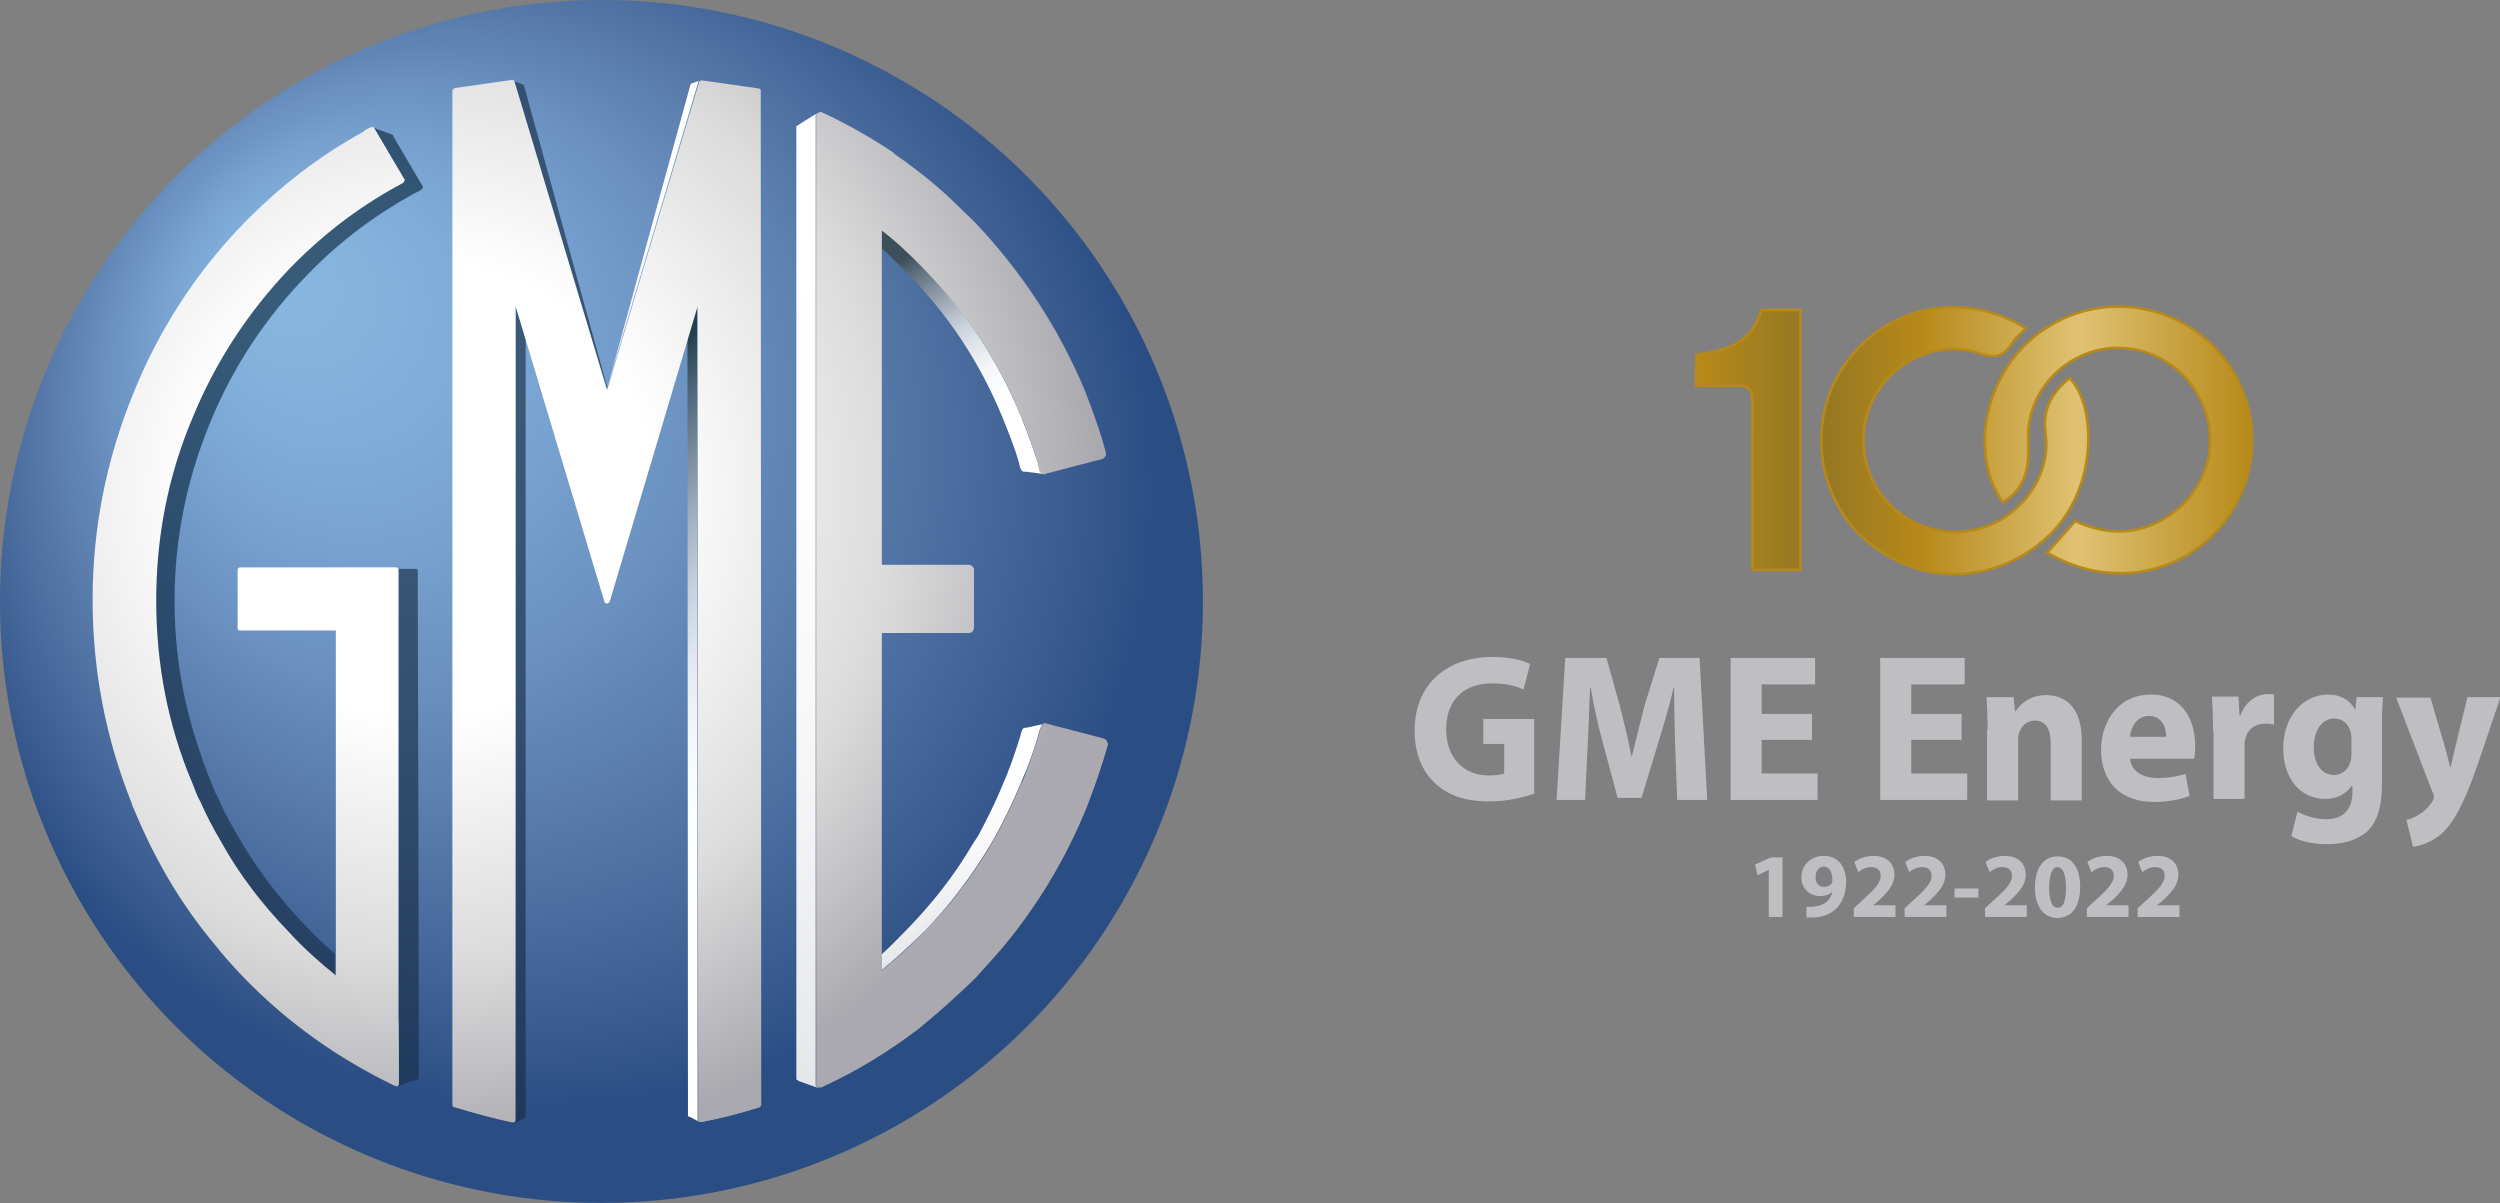 <?xml version="1.0" encoding="utf-8"?>
<!-- Generator: Adobe Illustrator 23.0.3, SVG Export Plug-In . SVG Version: 6.00 Build 0)  -->
<svg version="1.1" id="Capa_1" xmlns="http://www.w3.org/2000/svg" xmlns:xlink="http://www.w3.org/1999/xlink" x="0px" y="0px"
	 viewBox="0 0 491.3 236.5" style="enable-background:new 0 0 491.3 236.5;" xml:space="preserve">
<rect x="0" y="0" width="491.3" height="236.5" fill="#808080" stroke="none"/>
<style type="text/css">
	.st0{fill:url(#SVGID_1_);stroke:#B78919;stroke-width:0.512;stroke-miterlimit:10;}
	.st1{fill:url(#SVGID_2_);}
	.st2{opacity:0.65;}
	.st3{fill:#182E46;}
	.st4{fill:url(#SVGID_3_);}
	.st5{fill:url(#SVGID_4_);}
	.st6{fill:url(#SVGID_5_);}
	.st7{fill:url(#SVGID_6_);}
	.st8{fill:url(#SVGID_7_);}
	.st9{fill:url(#SVGID_8_);}
	.st10{fill:url(#SVGID_9_);}
	.st11{fill:url(#SVGID_10_);}
	.st12{fill:url(#SVGID_11_);}
	.st13{fill:#BFBFC3;}
</style>
<linearGradient id="SVGID_1_" gradientUnits="userSpaceOnUse" x1="333.283" y1="86.484" x2="442.543" y2="86.484">
	<stop  offset="5.986966e-03" style="stop-color:#B78919"/>
	<stop  offset="0.21" style="stop-color:#917624"/>
	<stop  offset="0.404" style="stop-color:#B78919"/>
	<stop  offset="0.687" style="stop-color:#DFC273"/>
	<stop  offset="1" style="stop-color:#B78919"/>
</linearGradient>
<path class="st0" d="M402.3,108.6c12.3,7.3,27,4.5,35.1-6.4c8-10.8,6.6-25.8-3.3-35c-9.9-9.1-24.9-9.3-35.1-0.4
	c-9.3,8.2-11.8,22.9-5.4,31.9c4.8-2.9,5.2-7.3,5-12.5c-0.3-8.5,6-15.8,14.2-17.5c8.5-1.7,17.1,3.1,20.3,11.3
	c3.1,8,0.2,16.8-7.1,21.5c-5.9,3.8-12,3.7-18.2,0.9C406,104.5,404.3,106.4,402.3,108.6z M398.1,64.5C386,57,370.9,60,362.8,71.3
	c-7.9,10.8-6,26.7,4.3,35.2c10.8,9.1,26.1,8.2,36-1.7c9.2-9.2,8.9-25.2,3.6-30.5c-3.5,2.9-5.4,6.1-4.7,11.1c1,7-3.5,14.3-10.1,17.4
	c-6.7,3.2-14.8,1.9-20.2-3.3c-5.9-5.7-7.2-14.7-3.2-21.8c4.2-7.3,12.7-10.9,20.7-8.2c2.9,1,4.6,0.5,6.1-1.9
	C396,66.5,397,65.7,398.1,64.5z M333.3,75.8c2.9,0,5.4,0.1,7.8,0c2.6-0.2,3.3,0.9,3.3,3.4c-0.1,9.1,0,18.2,0,27.2c0,1.9,0,3.8,0,5.6
	c3.5,0,6.4,0,9.4,0c0-17.2,0-34.1,0-51.1c-2.7,0-5.1,0-7.7,0c-1.7,6.7-7.1,8-12.7,8.8C333.3,71.8,333.3,73.5,333.3,75.8z"/>
<g>
	<g>
		
			<radialGradient id="SVGID_2_" cx="107.283" cy="97.751" r="120.24" fx="53.185" fy="53.179" gradientUnits="userSpaceOnUse">
			<stop  offset="0" style="stop-color:#87B6E1"/>
			<stop  offset="0.133" style="stop-color:#83B2DD"/>
			<stop  offset="0.302" style="stop-color:#7AA5D2"/>
			<stop  offset="0.491" style="stop-color:#6A91C0"/>
			<stop  offset="0.694" style="stop-color:#5577A8"/>
			<stop  offset="0.907" style="stop-color:#3A5B8F"/>
			<stop  offset="1" style="stop-color:#2A4E84"/>
		</radialGradient>
		<circle class="st1" cx="118.2" cy="118.2" r="118.2"/>
		<g class="st2">
			<path class="st3" d="M100.9,15.9c0.2,0,0.2,0,0.2,0.2l18.2,60.5v-0.6L103,16.9v-0.1l0,0l0,0c0-0.1,0-0.1-0.1-0.1l-0.1-0.1h-0.1
				L100.9,15.9C100.9,15.9,100.9,15.9,100.9,15.9z"/>
			<linearGradient id="SVGID_3_" gradientUnits="userSpaceOnUse" x1="58.716" y1="92.934" x2="82.218" y2="135.802">
				<stop  offset="0" style="stop-color:#001C32;stop-opacity:0.9"/>
				<stop  offset="1" style="stop-color:#172E47"/>
			</linearGradient>
			<path class="st4" d="M83.1,36.8c0-0.2,0-0.3-0.1-0.3l-5.7-9.7c0-0.1,0-0.2-0.1-0.2v-0.1l-3.8-1.4c0.1,0,0.1,0,0.1,0.1l5.7,9.9
				c0.1,0,0.1,0.1,0.1,0.3c0,0.1,0,0.2-0.1,0.2c0,0.1-0.1,0.1-0.1,0.2c-0.4,0.2-0.9,0.4-1.2,0.7l0,0c0,0-0.1,0-0.1,0.1
				C70,40.7,63,46.1,56.7,52.7C48.5,61.3,42.1,71,37.6,82.1c-4.7,11.4-7.1,23.4-7.1,35.8s2.4,24.5,7.1,35.8c0.5,1.3,1,2.6,1.6,3.8
				c1.1,2.7,2.6,5.3,4,7.8c3.7,6.5,8.2,12.4,13.4,17.7c2.9,3.1,6,6,9.2,8.6v-4.2c-1.9-1.6-3.7-3.3-5.4-5.1
				c-5.2-5.3-9.7-11.2-13.3-17.4c-1.5-2.6-3-5.1-4.1-7.8c-0.7-1.2-1.1-2.4-1.6-3.6c-0.8-1.9-1.5-3.8-2.1-5.7c-3.3-9.5-5-19.4-5-29.7
				c0-12.2,2.4-24,7.1-35.3c4.5-10.9,10.9-20.5,19.1-28.9c6.3-6.5,13.3-11.7,21.1-16h0.1c0.4-0.3,0.9-0.4,1.2-0.7
				c0-0.1,0.1-0.1,0.1-0.2C83.1,36.9,83.1,36.9,83.1,36.8z"/>
			<path class="st3" d="M82.1,112.2c0-0.1,0-0.2-0.1-0.3c-0.1-0.1-0.2-0.1-0.4-0.1h-3.3c0,0,0,0.1,0,0.2l0.1,88.1v12.8
				c0,0.1-0.1,0.2-0.1,0.4c-0.1,0-0.1,0.1-0.2,0.1c-0.2,0-0.3,0-0.4,0l0.1,0.2c1.2-0.5,2.1-0.8,2.8-1c0.4-0.1,0.6-0.2,0.9-0.2
				c0.1-0.1,0.2-0.1,0.2-0.1c0.2,0,0.2-0.1,0.3-0.1c0.1-0.1,0.1-0.1,0.2-0.2c0-0.1,0.1-0.2,0.1-0.3v-12.7L82.1,112.2z"/>
			<path class="st3" d="M118.9,118.5L118.9,118.5l-17.5-58.2v159.9c0,0.1,0,0.3-0.1,0.4c0,0-0.1,0.1-0.2,0.1c-0.1,0-0.2,0-0.3,0
				c-3.8-0.7-7.7-1.7-11.5-2.9c-0.1-0.1-0.1-0.1-0.2-0.3c0-0.1-0.1-0.1-0.1-0.2c0,0.1,0.1,0.2,0.1,0.3c0.1,0.1,0.1,0.2,0.2,0.2
				c3.8,1.1,7.7,2.2,11.5,3c0.1,0,0.2,0,0.3-0.1h0.2l1.7-1c0.1,0,0.2,0,0.2,0c0.1-0.1,0.1-0.3,0.1-0.3V66.5L118.9,118.5z"/>
		</g>
		<g>
			<linearGradient id="SVGID_4_" gradientUnits="userSpaceOnUse" x1="117.274" y1="27.504" x2="139.251" y2="64.081">
				<stop  offset="0" style="stop-color:#FFFFFF"/>
				<stop  offset="0.355" style="stop-color:#FEFEFE"/>
				<stop  offset="0.661" style="stop-color:#F6F6F7"/>
				<stop  offset="0.949" style="stop-color:#E8E9EB"/>
				<stop  offset="1" style="stop-color:#E4E6E9"/>
			</linearGradient>
			<path class="st5" d="M137.3,15.9l-1.6,0.6l0.1,0.1h-0.1L119.4,76L137.3,15.9L137.3,15.9z"/>
			<linearGradient id="SVGID_5_" gradientUnits="userSpaceOnUse" x1="178.375" y1="49.953" x2="198.655" y2="83.704">
				<stop  offset="1.197570e-02" style="stop-color:#3E4F5C"/>
				<stop  offset="7.927815e-02" style="stop-color:#576876"/>
				<stop  offset="0.193" style="stop-color:#7E8B98"/>
				<stop  offset="0.311" style="stop-color:#A3ADBA"/>
				<stop  offset="0.432" style="stop-color:#C5CDD6"/>
				<stop  offset="0.557" style="stop-color:#E0E5EA"/>
				<stop  offset="0.689" style="stop-color:#F3F5F7"/>
				<stop  offset="0.831" style="stop-color:#FDFEFE"/>
				<stop  offset="1" style="stop-color:#FFFFFF"/>
			</linearGradient>
			<path class="st6" d="M173.3,48.8c1.6,1.4,3.1,3,4.7,4.6c8.2,8.2,14.5,17.7,19,28.6l0,0c1.2,3,2.4,5.9,3.3,9.1
				c0,0.2,0.1,0.6,0.2,0.9c0.1,0.2,0.2,0.5,0.5,0.6v0.1h0.1c0.2,0,0.3,0,0.5,0l3.9,0.5V93c-0.2,0.1-0.5,0.1-0.7,0
				c-0.3-0.2-0.4-0.4-0.5-0.6c-0.1-0.4-0.2-0.7-0.2-1c-1-3.1-2.1-6.2-3.3-9.2l0,0C196.3,71.2,190,61.5,181.9,53
				c-2.8-2.9-5.5-5.4-8.6-7.8V48.8z"/>
			<linearGradient id="SVGID_6_" gradientUnits="userSpaceOnUse" x1="117.01" y1="48.442" x2="201.639" y2="189.29">
				<stop  offset="0" style="stop-color:#FFFFFF"/>
				<stop  offset="0.355" style="stop-color:#FEFEFE"/>
				<stop  offset="0.661" style="stop-color:#F6F6F7"/>
				<stop  offset="0.949" style="stop-color:#E8E9EB"/>
				<stop  offset="1" style="stop-color:#E4E6E9"/>
			</linearGradient>
			<path class="st7" d="M156.5,24.8L156.5,24.8v187.3c0,0,0.1,0.1,0.2,0.2h0.1c0.1,0.1,0.2,0.1,0.2,0.2c0.1,0,0.1,0,0.1,0l3.7,1.3
				v-0.1c-0.2-0.1-0.4-0.2-0.5-0.4V22.4L156.5,24.8L156.5,24.8z"/>
			<linearGradient id="SVGID_7_" gradientUnits="userSpaceOnUse" x1="181.962" y1="154.613" x2="195.603" y2="177.315">
				<stop  offset="0" style="stop-color:#FFFFFF"/>
				<stop  offset="0.355" style="stop-color:#FEFEFE"/>
				<stop  offset="0.661" style="stop-color:#F6F6F7"/>
				<stop  offset="0.949" style="stop-color:#E8E9EB"/>
				<stop  offset="1" style="stop-color:#E4E6E9"/>
			</linearGradient>
			<path class="st8" d="M204.6,142.8c0-0.3,0.2-0.4,0.3-0.5l-3.1,0.7c-0.2,0-0.4,0-0.5,0.1h-0.2l0,0c-0.1,0.2-0.3,0.4-0.3,0.6
				c-0.2,0.4-0.2,0.6-0.3,1c-1,3.2-2.1,6.5-3.5,9.6l0,0c-1.4,3.5-3.1,6.8-4.8,10c-0.3,0.5-0.7,1-1,1.5c-3.6,6.2-8.1,11.9-13.3,17.2
				c-1.5,1.5-3,3.1-4.7,4.6v3.1c3.1-2.5,5.8-5.1,8.6-7.8c5.1-5.3,9.5-11.2,13.2-17.5c2.1-3.7,4-7.6,5.7-11.7l0,0
				c1.4-3.2,2.6-6.5,3.5-9.8C204.4,143.4,204.4,143.1,204.6,142.8z"/>
			<linearGradient id="SVGID_8_" gradientUnits="userSpaceOnUse" x1="161.617" y1="168.331" x2="99.175" y2="98.544">
				<stop  offset="6.034770e-02" style="stop-color:#FFFFFF"/>
				<stop  offset="0.249" style="stop-color:#FDFEFE"/>
				<stop  offset="0.383" style="stop-color:#F3F6F8"/>
				<stop  offset="0.5" style="stop-color:#E0E6EC"/>
				<stop  offset="0.607" style="stop-color:#C5CFDA"/>
				<stop  offset="0.707" style="stop-color:#A4B1C0"/>
				<stop  offset="0.802" style="stop-color:#7E8FA0"/>
				<stop  offset="0.893" style="stop-color:#576E80"/>
				<stop  offset="0.979" style="stop-color:#314A5A"/>
				<stop  offset="1" style="stop-color:#263F4F"/>
			</linearGradient>
			<path class="st9" d="M118.9,118.5c0.1,0.1,0.2,0.2,0.4,0.2c0.1,0,0.2-0.1,0.3-0.2c0,0,0.1-0.1,0.1-0.2l15.4-51.7l0.1,152.5
				c0,0,0,0.1,0,0.2v0.1h0.2c0,0,0,0,0.1,0.1c0.1,0,0.1,0,0.1,0l1.7,0.9c0,0,0,0,0.1,0c0.1,0.1,0.2,0.1,0.3,0.1
				c3.9-0.8,7.7-1.8,11.5-3c0,0,0.1-0.1,0.2-0.2c0-0.1,0.1-0.2,0.1-0.3c0,0.1-0.1,0.1-0.1,0.2c-0.1,0.2-0.2,0.2-0.2,0.3
				c-3.8,1.1-7.6,2.2-11.5,2.9c-0.1,0-0.2,0-0.3,0c-0.1,0-0.1-0.1-0.2-0.1c-0.1-0.1-0.1-0.3-0.1-0.4L137,60.2l-17.3,58.1l-0.1,0.2
				c-0.1,0-0.2,0.1-0.3,0.1C119.1,118.6,119,118.5,118.9,118.5c0,0,0-0.2-0.1-0.2C118.8,118.4,118.9,118.5,118.9,118.5z"/>
		</g>
		<g>
			<g>
				<g>
					<radialGradient id="SVGID_9_" cx="83.291" cy="96.172" r="132.512" gradientUnits="userSpaceOnUse">
						<stop  offset="0" style="stop-color:#FFFFFF"/>
						<stop  offset="0.337" style="stop-color:#FFFFFF"/>
						<stop  offset="0.699" style="stop-color:#DBDBDB"/>
						<stop  offset="1" style="stop-color:#AAA9AF"/>
					</radialGradient>
					<path class="st10" d="M217.5,145.6c-0.2-0.3-0.4-0.4-0.7-0.5l-11.1-2.9c-0.2-0.1-0.5-0.1-0.7,0c0,0.1,0,0.1-0.1,0.2
						c-0.2,0.1-0.3,0.2-0.3,0.5c-0.1,0.3-0.3,0.6-0.3,1c-1,3.3-2.1,6.6-3.4,9.8h-0.1c-1.7,4.1-3.6,8-5.7,11.7
						c-3.7,6.4-8.1,12.2-13.3,17.5c-2.7,2.8-5.4,5.3-8.5,7.8v-66.3h17.1c0.3,0,0.5-0.1,0.7-0.3c0.2-0.2,0.3-0.5,0.3-0.7V112
						c0-0.3-0.1-0.5-0.3-0.7c-0.2-0.2-0.4-0.3-0.7-0.3h-17.1V45.3c3.1,2.4,5.8,5,8.5,7.8c8.2,8.5,14.6,18.1,19,29.2h0.1
						c1.2,3.1,2.3,6.1,3.2,9.2c0,0.3,0.1,0.6,0.2,1c0,0.2,0.2,0.4,0.4,0.6c0.3,0.1,0.5,0.1,0.8,0l11.1-2.9c0.3-0.1,0.5-0.3,0.6-0.5
						c0.2-0.3,0.2-0.5,0.1-0.8c-1-4-2.5-7.9-4-11.9c-5.2-12.5-12.5-23.6-21.8-33.4c-1-1-1.9-1.8-2.8-2.7c-3.1-3.1-6.4-5.9-9.8-8.4
						c-1.1-0.9-2.3-1.6-3.3-2.4v-0.1c-4.5-3-9.1-5.6-14-7.9c-0.1,0-0.2-0.1-0.3-0.1c-0.1,0-0.2,0-0.3,0.1c-0.3,0-0.5,0.2-0.6,0.3
						v190.9c0.1,0.2,0.3,0.3,0.6,0.4c0.2,0.1,0.4,0,0.6-0.1c6.8-3.1,13.1-7,18.9-11.4c3.8-3.1,7.5-6.4,11.1-9.9c2.4-2.7,4.8-5.2,7-8
						c6.1-7.7,11.1-16.2,14.9-25.5c1.6-4.1,3.1-8.4,4.3-12.7C217.6,146.1,217.6,145.8,217.5,145.6z"/>
					<radialGradient id="SVGID_10_" cx="83.292" cy="96.165" r="132.515" gradientUnits="userSpaceOnUse">
						<stop  offset="0" style="stop-color:#FFFFFF"/>
						<stop  offset="0.337" style="stop-color:#FFFFFF"/>
						<stop  offset="0.699" style="stop-color:#DBDBDB"/>
						<stop  offset="1" style="stop-color:#AAA9AF"/>
					</radialGradient>
					<path class="st11" d="M149.5,17.7c-0.1-0.2-0.2-0.2-0.3-0.3L138,15.8c-0.2,0-0.3,0-0.4,0.1c-0.1,0-0.1,0-0.1,0.1
						c-0.1,0-0.1,0.1-0.1,0.1l-18.1,60.6L101.1,16c0-0.1,0-0.2-0.2-0.2c0,0,0,0-0.1-0.1h-0.2l-11.2,1.6c-0.2,0.1-0.3,0.1-0.3,0.3
						c-0.2,0-0.2,0.1-0.2,0.2v199.4c0,0,0,0.1,0.1,0.2s0.1,0.2,0.3,0.2c3.7,1.1,7.6,2.2,11.4,3c0.1,0,0.2,0,0.3-0.1
						c0.1,0,0.2,0,0.2-0.1c0.1-0.1,0.1-0.2,0.1-0.3v-160l17.5,58.2c0.1,0,0.1,0.2,0.1,0.2c0.2,0,0.2,0.1,0.4,0.1
						c0,0,0.1-0.1,0.3-0.1c0,0,0.1-0.2,0.2-0.2l17.3-58.1l0.1,159.8c0,0.1,0.1,0.3,0.1,0.4c0,0,0.1,0.1,0.2,0.1c0.1,0,0.2,0,0.3,0
						c3.9-0.7,7.7-1.7,11.5-2.9c0.1-0.1,0.2-0.1,0.2-0.3c0-0.1,0.1-0.1,0.1-0.2l-0.1-199.3C149.6,17.8,149.6,17.7,149.5,17.7z"/>
					<radialGradient id="SVGID_11_" cx="83.292" cy="96.166" r="132.513" gradientUnits="userSpaceOnUse">
						<stop  offset="0" style="stop-color:#FFFFFF"/>
						<stop  offset="0.337" style="stop-color:#FFFFFF"/>
						<stop  offset="0.699" style="stop-color:#DBDBDB"/>
						<stop  offset="1" style="stop-color:#AAA9AF"/>
					</radialGradient>
					<path class="st12" d="M73.5,25.1C73.5,25.1,73.5,25,73.5,25.1L73.3,25c-0.2-0.1-0.3-0.1-0.4,0c-0.3,0.1-0.5,0.2-0.8,0.4
						c0,0,0,0-0.1,0c-0.2,0.1-0.4,0.3-0.6,0.5C62.8,30.6,55,36.6,47.8,44c-9.3,9.6-16.5,20.7-21.6,33.3c-5.3,13-8,26.5-8,40.6
						c0,13.9,2.6,27.3,7.7,40c0.1,0.3,0.1,0.6,0.3,0.8c4,9.8,9.2,18.8,15.9,26.8c1.8,2.3,3.7,4.4,5.7,6.5
						c8.8,9.1,18.8,16.1,29.8,21.4c0.1,0,0.1,0,0.1,0c0.1,0.1,0.2,0.1,0.4,0.1c0.1-0.1,0.1-0.1,0.2-0.2c0-0.1,0.1-0.2,0.1-0.3
						c0,0,0-13-0.1-13.1v-87.9v-0.2c-0.1,0-0.1,0-0.1-0.1c-0.1-0.1-0.2-0.2-0.4-0.2H47.2c-0.2,0-0.3,0.1-0.4,0.2
						c-0.1,0.1-0.1,0.2-0.1,0.3v11.4c0,0.2,0,0.3,0.1,0.4s0.2,0.1,0.4,0.1H66v67.8c-3.2-2.6-6.3-5.3-9.2-8.5
						c-5.2-5.4-9.7-11.2-13.3-17.7c-1.5-2.5-2.9-5.2-4.1-7.9c-0.7-1.2-1.1-2.5-1.6-3.7c-4.8-11.3-7.1-23.4-7.1-35.9
						c0-12.4,2.3-24.4,7.1-35.8c4.5-11,10.9-20.8,19.1-29.4c6.3-6.5,13.3-11.9,21.1-16.2c0,0,0.1,0,0.1-0.1v0.1
						c0.4-0.3,0.9-0.5,1.2-0.7c0-0.1,0.1-0.2,0.1-0.3c0.1,0,0.1-0.1,0.2-0.2c-0.1-0.1-0.1-0.2-0.2-0.3L73.5,25.1z"/>
				</g>
			</g>
		</g>
	</g>
</g>
<g>
	<path class="st13" d="M301.7,155.9c-1.9,0.7-5.4,1.6-9,1.6c-4.9,0-8.4-1.3-10.9-3.8c-2.5-2.4-3.8-6-3.8-10.1
		c0-9.3,6.5-14.5,15.3-14.5c3.5,0,6.1,0.7,7.4,1.4l-1.3,5c-1.5-0.7-3.3-1.2-6.3-1.2c-5.1,0-8.9,3-8.9,9c0,5.7,3.5,9.1,8.4,9.1
		c1.4,0,2.5-0.2,3-0.4v-5.8h-4.1v-4.9h10V155.9z"/>
	<path class="st13" d="M329.2,146.5c-0.1-3.3-0.2-7.4-0.2-11.4h-0.1c-0.8,3.6-2,7.5-3,10.8l-3.3,10.9h-4.7l-2.9-10.8
		c-0.9-3.3-1.8-7.2-2.4-10.9h-0.1c-0.2,3.8-0.3,8.1-0.5,11.5l-0.5,10.6h-5.6l1.7-27.9h8.1l2.6,9.3c0.8,3.2,1.7,6.7,2.3,10h0.1
		c0.8-3.2,1.7-6.9,2.5-10l2.9-9.3h7.9l1.5,27.9h-5.9L329.2,146.5z"/>
	<path class="st13" d="M356.1,145.4h-9.9v6.6h11v5.2h-17.1v-27.9h16.6v5.2h-10.5v5.8h9.9V145.4z"/>
	<path class="st13" d="M385.5,145.4h-9.9v6.6h11v5.2h-17.1v-27.9h16.6v5.2h-10.5v5.8h9.9V145.4z"/>
	<path class="st13" d="M390.6,143.4c0-2.5-0.1-4.7-0.2-6.4h5.3l0.3,2.8h0.1c0.8-1.3,2.8-3.2,6-3.2c4,0,7,2.7,7,8.7v12H403V146
		c0-2.6-0.9-4.4-3.1-4.4c-1.7,0-2.7,1.2-3.1,2.4c-0.2,0.4-0.2,1-0.2,1.6v11.7h-6.1V143.4z"/>
	<path class="st13" d="M418.6,149.1c0.2,2.6,2.7,3.8,5.5,3.8c2.1,0,3.7-0.3,5.4-0.8l0.8,4.3c-2,0.8-4.4,1.2-7,1.2
		c-6.6,0-10.4-4-10.4-10.3c0-5.1,3.1-10.8,9.8-10.8c6.3,0,8.7,5.1,8.7,10.1c0,1.1-0.1,2-0.2,2.5H418.6z M425.7,144.8
		c0-1.5-0.6-4.1-3.4-4.1c-2.5,0-3.6,2.4-3.7,4.1H425.7z"/>
	<path class="st13" d="M434.9,143.6c0-3-0.1-4.9-0.2-6.7h5.2l0.2,3.7h0.2c1-2.9,3.4-4.2,5.3-4.2c0.6,0,0.8,0,1.3,0.1v5.9
		c-0.4-0.1-1-0.2-1.6-0.2c-2.2,0-3.7,1.2-4.1,3.2c-0.1,0.4-0.1,0.9-0.1,1.4v10.2h-6.1V143.6z"/>
	<path class="st13" d="M468.3,137c-0.1,1.3-0.2,3-0.2,6v11.3c0,3.9-0.8,7.1-2.9,9.1c-2.2,1.9-5.1,2.5-7.9,2.5c-2.5,0-5.3-0.5-7-1.6
		l1.2-4.8c1.2,0.7,3.4,1.5,5.7,1.5c2.9,0,5.1-1.6,5.1-5.3v-1.3h-0.1c-1.2,1.7-3,2.6-5.3,2.6c-4.8,0-8.2-4-8.2-9.9
		c0-6.5,4.1-10.6,8.8-10.6c2.7,0,4.3,1.2,5.3,2.9h0.1l0.2-2.4H468.3z M462.1,145.2c0-0.4,0-0.8-0.1-1.2c-0.4-1.7-1.6-2.8-3.3-2.8
		c-2.2,0-4,2.1-4,5.7c0,3,1.4,5.4,4,5.4c1.6,0,2.8-1.1,3.2-2.6c0.2-0.5,0.2-1.1,0.2-1.7V145.2z"/>
	<path class="st13" d="M477.6,137l2.9,9.9c0.3,1.2,0.7,2.7,1,3.8h0.1c0.3-1.1,0.6-2.6,0.9-3.8l2.4-9.9h6.5l-4.5,13.3
		c-2.8,8-4.7,11.2-6.8,13.3c-2.1,1.9-4.3,2.6-5.9,2.8l-1.3-5.3c0.8-0.1,1.7-0.5,2.6-1.1c0.9-0.5,1.9-1.5,2.5-2.5
		c0.2-0.3,0.3-0.6,0.3-0.9c0-0.2,0-0.5-0.3-1l-7.1-18.5H477.6z"/>
</g>
<g>
	<path class="st13" d="M347.7,170.9L347.7,170.9l-2.3,1.1l-0.5-2.1l3.1-1.4h2.3v11.7h-2.7V170.9z"/>
	<path class="st13" d="M355.1,178.2c0.3,0,0.7,0,1.2,0c0.8-0.1,1.7-0.3,2.3-0.7c0.8-0.5,1.3-1.3,1.5-2.2l-0.1,0
		c-0.5,0.5-1.3,0.8-2.3,0.8c-2,0-3.7-1.4-3.7-3.7c0-2.3,1.8-4.2,4.4-4.2c3,0,4.4,2.3,4.4,5.1c0,2.4-0.8,4.2-2.1,5.4
		c-1.1,1-2.7,1.6-4.5,1.6c-0.5,0-0.9,0-1.2,0V178.2z M356.8,172.4c0,1,0.5,1.9,1.7,1.9c0.7,0,1.3-0.4,1.5-0.8
		c0.1-0.2,0.1-0.3,0.1-0.7c0-1.2-0.5-2.5-1.7-2.5C357.5,170.3,356.8,171.1,356.8,172.4z"/>
	<path class="st13" d="M364.3,180.2v-1.7l1.5-1.4c2.6-2.3,3.8-3.6,3.8-5c0-1-0.6-1.7-1.9-1.7c-1,0-1.9,0.5-2.5,1l-0.8-2
		c0.9-0.7,2.3-1.2,3.8-1.2c2.7,0,4.1,1.6,4.1,3.7c0,2-1.4,3.5-3.1,5.1l-1.1,0.9v0h4.4v2.3H364.3z"/>
	<path class="st13" d="M374.3,180.2v-1.7l1.5-1.4c2.6-2.3,3.8-3.6,3.8-5c0-1-0.6-1.7-1.9-1.7c-1,0-1.9,0.5-2.5,1l-0.8-2
		c0.9-0.7,2.3-1.2,3.8-1.2c2.7,0,4.1,1.6,4.1,3.7c0,2-1.4,3.5-3.1,5.1l-1.1,0.9v0h4.4v2.3H374.3z"/>
	<path class="st13" d="M388.8,174.6v1.8h-4.7v-1.8H388.8z"/>
	<path class="st13" d="M390.1,180.2v-1.7l1.5-1.4c2.6-2.3,3.8-3.6,3.8-5c0-1-0.6-1.7-1.9-1.7c-1,0-1.9,0.5-2.5,1l-0.8-2
		c0.9-0.7,2.3-1.2,3.8-1.2c2.7,0,4.1,1.6,4.1,3.7c0,2-1.4,3.5-3.1,5.1l-1.1,0.9v0h4.4v2.3H390.1z"/>
	<path class="st13" d="M408.8,174.3c0,3.6-1.5,6.1-4.5,6.1c-3,0-4.4-2.7-4.4-6c0-3.4,1.4-6.1,4.5-6.1
		C407.6,168.3,408.8,171.1,408.8,174.3z M402.7,174.4c0,2.7,0.6,4,1.7,4c1.1,0,1.6-1.3,1.6-4c0-2.6-0.6-4-1.7-4
		C403.4,170.4,402.7,171.7,402.7,174.4z"/>
	<path class="st13" d="M410.1,180.2v-1.7l1.5-1.4c2.6-2.3,3.8-3.6,3.8-5c0-1-0.6-1.7-1.9-1.7c-1,0-1.9,0.5-2.5,1l-0.8-2
		c0.9-0.7,2.3-1.2,3.8-1.2c2.7,0,4.1,1.6,4.1,3.7c0,2-1.4,3.5-3.1,5.1l-1.1,0.9v0h4.4v2.3H410.1z"/>
	<path class="st13" d="M420.1,180.2v-1.7l1.5-1.4c2.6-2.3,3.8-3.6,3.8-5c0-1-0.6-1.7-1.9-1.7c-1,0-1.9,0.5-2.5,1l-0.8-2
		c0.9-0.7,2.3-1.2,3.8-1.2c2.7,0,4.1,1.6,4.1,3.7c0,2-1.4,3.5-3.1,5.1l-1.1,0.9v0h4.4v2.3H420.1z"/>
</g>
</svg>
